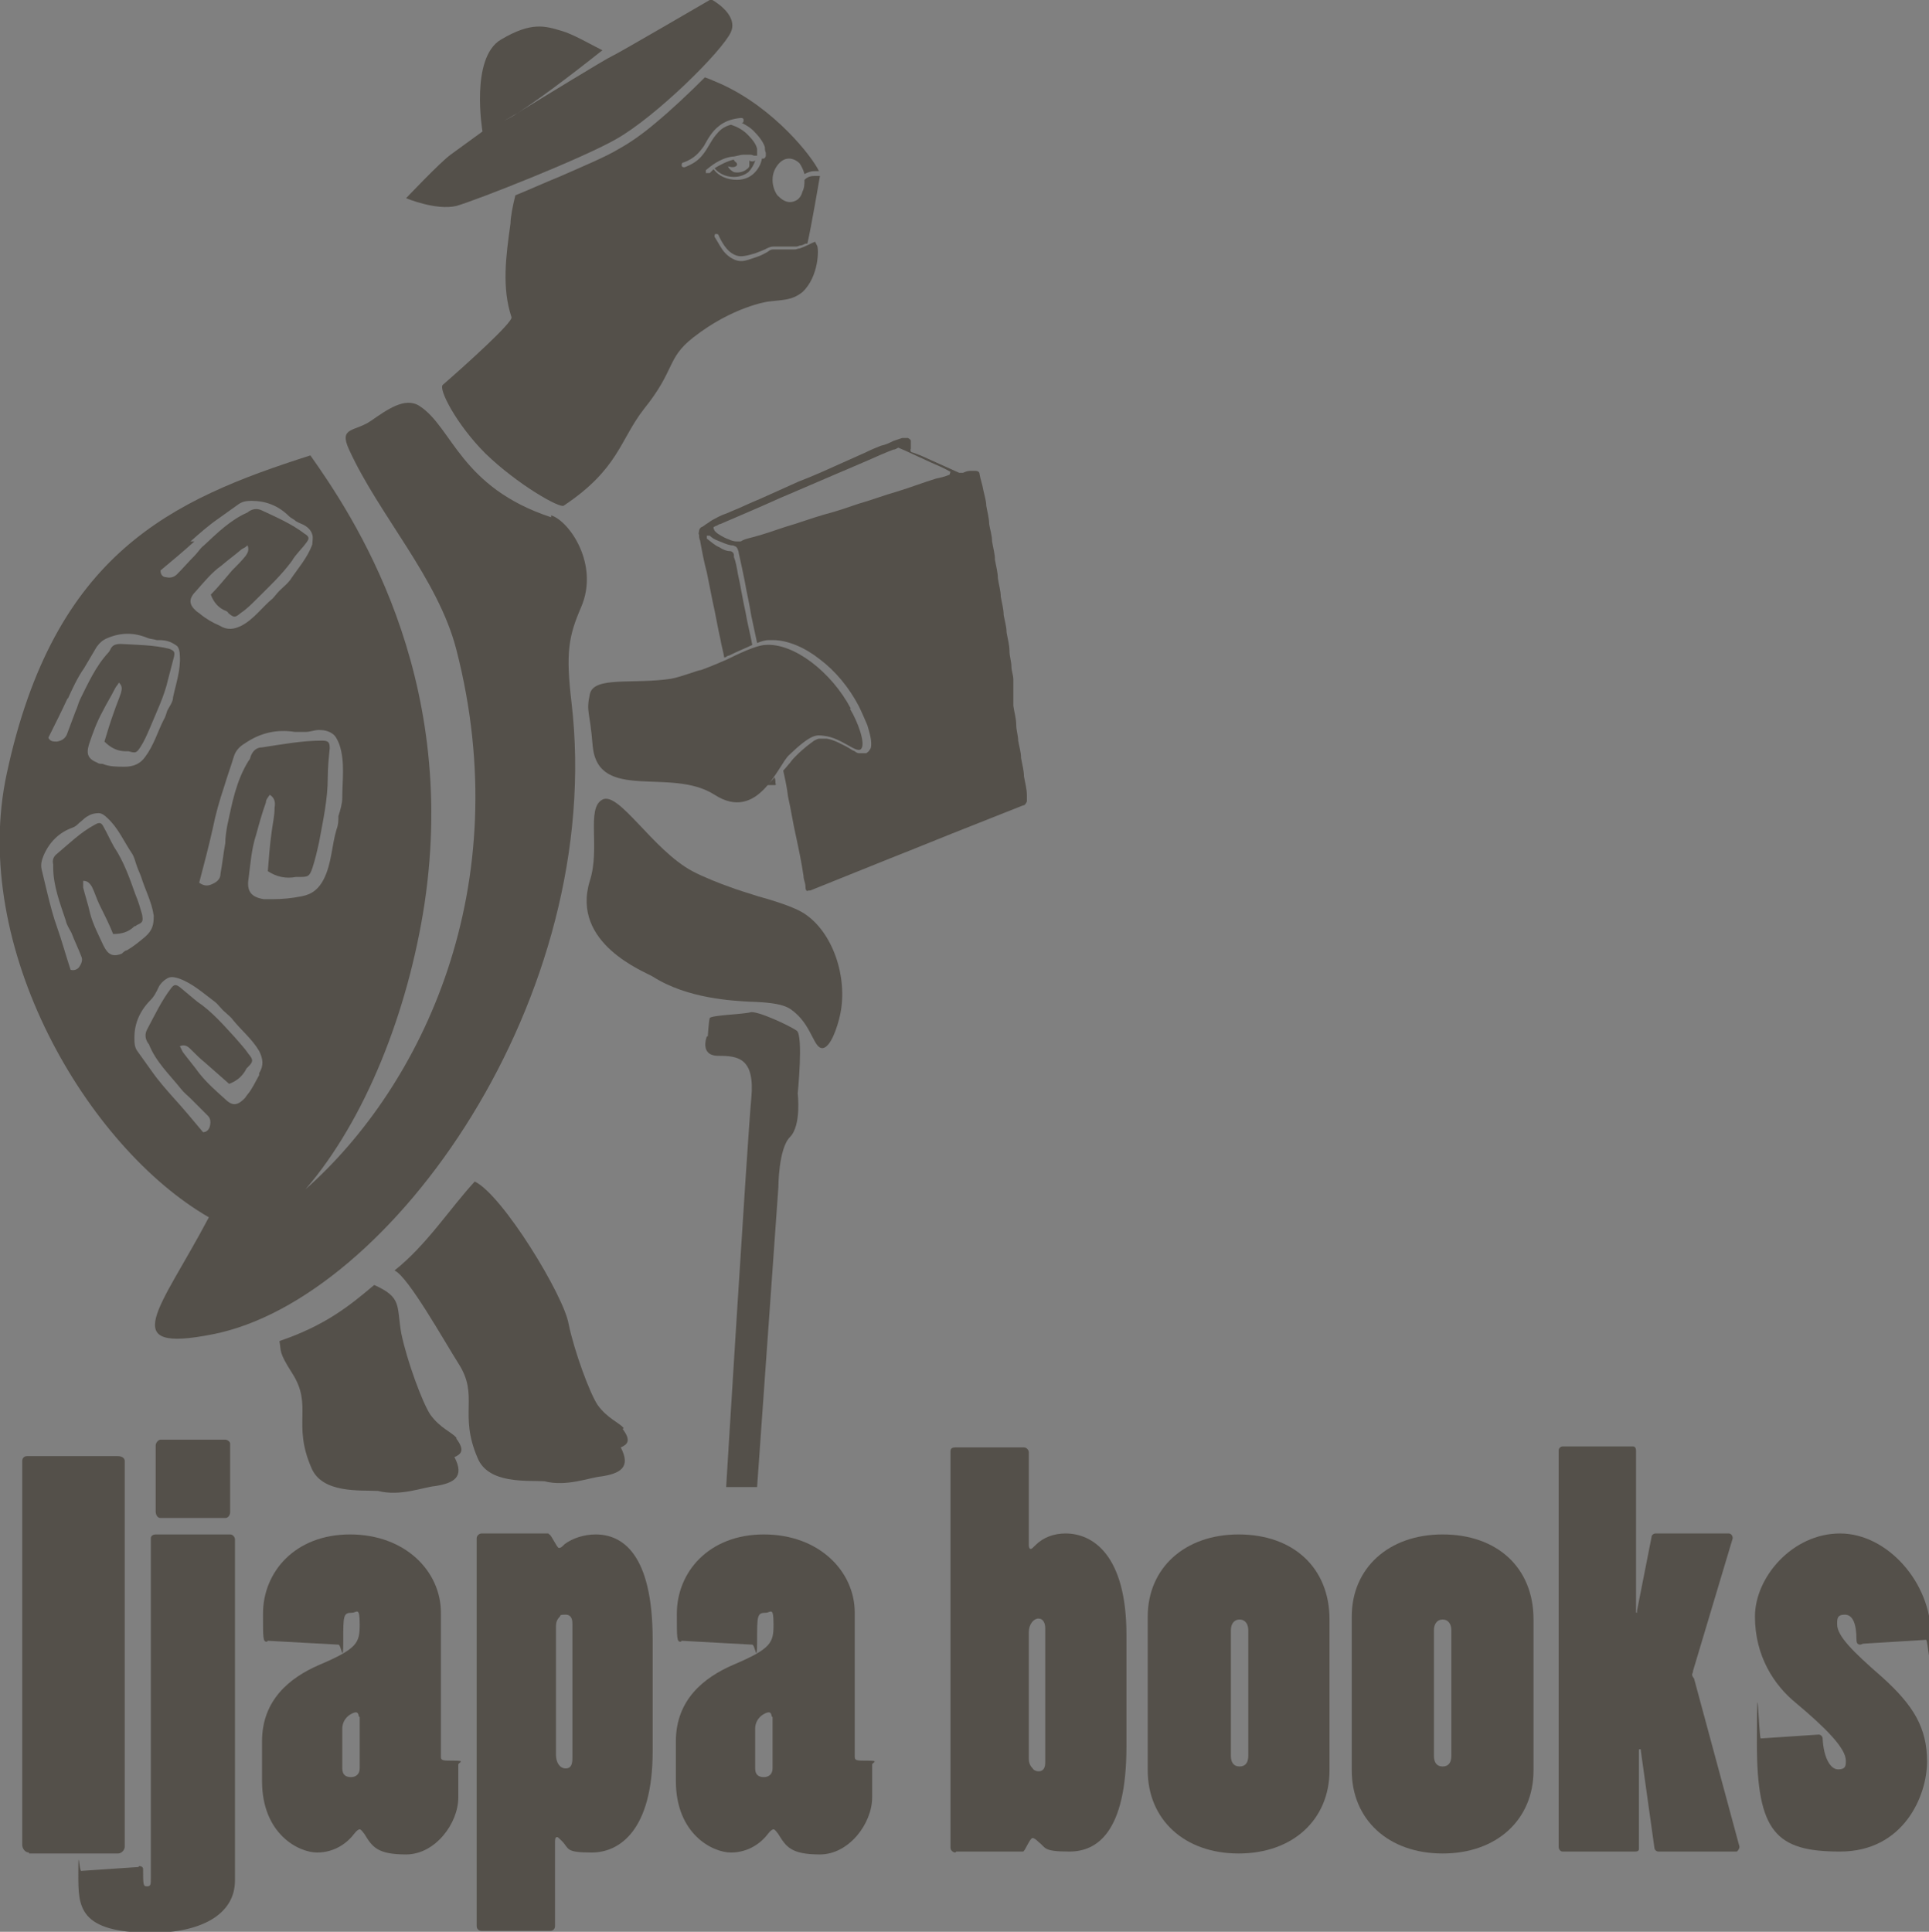 <?xml version="1.0" encoding="UTF-8"?> <svg xmlns="http://www.w3.org/2000/svg" id="Layer_1" version="1.1" viewBox="0 0 199.5 199.8"><rect x="0" y="0" width="199.5" height="199.8" fill="#808080" stroke="none"/><defs><style> .st0 { fill: #54504a; } .st1 { stroke: #fff; stroke-miterlimit: 10; stroke-width: 2px; } </style></defs><path class="st0" d="M88,73.3c-2-3.8-5.9-6.8-8.8-6.6-.6,0-1.8.4-4,1.5-.7.3-1.6.7-2.7,1.1-.3,0-2,.7-3.1.9-3.9.6-8-.3-8.4,1.6s0,1.6.3,5.4c.6,5.8,8.1,2.1,12.6,5s6.6-3.1,7.7-4.1c2.3-2.2,2.8-2.1,3.6-2,1.9.2,3.5,2,3.9,1.3.4-.6-.4-2.8-1.2-4.1Z"></path><path class="st0" d="M84.5,17.5"></path><path class="st0" d="M79.3,81.2c.2,0,.3,0,.5,0,0,0,.2,0,.3,0,.1,0,.2,0,.1-.2,0,0,0,0,0,0,0-.2,0-.4-.1-.6-.2.3-.5.5-.8.8Z"></path><path class="st0" d="M106.2,82.2c0-.6-.2-1.3-.3-1.9,0-.6-.2-1.3-.3-1.9,0-.6-.2-1.2-.3-1.8,0-.5-.2-1.1-.2-1.6,0-.7-.2-1.3-.3-2,0-.1,0-.2,0-.3,0-.2,0-.3,0-.5,0-.1,0-.2,0-.4,0-.2,0-.4,0-.6,0-.2,0-.4,0-.6,0,0,0-.2,0-.3,0-.5-.2-.9-.2-1.4,0,0,0,0,0,0,0-.5-.2-1-.2-1.6,0-.6-.2-1.3-.3-1.9,0-.6-.2-1.2-.3-1.8,0-.6-.2-1.3-.3-1.9,0-.6-.2-1.2-.3-1.9,0-.6-.2-1.3-.3-1.9,0-.6-.2-1.3-.3-1.9,0-.6-.2-1.2-.3-1.8,0-.6-.2-1.3-.3-1.9,0-.5-.2-1.1-.3-1.6-.1-.6-.3-1.1-.4-1.7,0-.2-.2-.3-.4-.3-.2,0-.4,0-.6,0-.2,0-.5.1-.7.2-.1,0-.2,0-.4,0,0,0,0,0,0,0-1.3-.6-2.7-1.2-4-1.8-.3-.1-.5-.2-.8-.3-.2,0-.3-.2-.2-.4,0,0,0,0,0,0,0-.2,0-.4,0-.5,0,0,0-.2,0-.3,0-.1-.1-.2-.3-.3-.2,0-.4,0-.6,0-.3.1-.6.2-.9.3-.4.2-.8.4-1.3.5-.5.2-1,.4-1.6.7-1.6.7-3.1,1.4-4.7,2.1-.7.3-1.4.6-2.2.9-1.3.6-2.7,1.2-4,1.8-1,.4-2,.9-3,1.3-.4.2-.8.3-1.2.5-.4.2-.8.4-1.2.7-.2.1-.4.3-.6.4-.1,0-.3.2-.3.4,0,.1-.1.3,0,.4,0,.2,0,.4.1.6.2,1.1.4,2.2.7,3.3.2,1,.4,2,.6,3,.3,1.3.5,2.6.8,3.9.1.6.3,1.3.4,1.9.2,0,.3-.2.5-.2,1-.5,1.8-.8,2.4-1.1-.2-1.1-.5-2.2-.7-3.4-.3-1.3-.5-2.7-.8-4-.1-.6-.2-1.2-.4-1.7,0,0,0-.2,0-.2,0-.2-.2-.4-.4-.4-.4,0-.8-.2-1.1-.4-.5-.2-.9-.6-1.3-.9,0,0,0,0,0-.1,0,0,0-.1,0-.2,0,0,.1,0,.2,0,0,0,0,0,0,0,0,0,0,0,.1,0,.2.2.5.4.8.5.5.2.9.4,1.4.5.1,0,.3,0,.4.1.1,0,.2.1.3.3,0,.1.1.2.1.4.2.9.4,1.8.6,2.8.2,1.2.5,2.4.7,3.7.2.9.4,1.9.6,2.8.5-.2.9-.3,1.2-.3.1,0,.2,0,.4,0,1.6,0,3.4.8,4.9,2,1.6,1.2,3,2.9,4,4.8l-.4.2.4-.2c.3.6.6,1.3.9,2,.2.7.4,1.3.4,1.9,0,.3,0,.5-.2.7,0,.1-.2.2-.3.3-.1,0-.3,0-.4,0-.2,0-.3,0-.4,0-.1,0-.3-.1-.4-.2-.3-.1-.5-.3-.9-.5-.6-.3-1.3-.7-2-.8-.2,0-.3,0-.4,0-.1,0-.2,0-.4,0-.1,0-.3.1-.5.2-.4.3-1,.7-1.9,1.6-.1.1-.4.4-.6.7-.2.2-.4.5-.7.8.2.9.4,1.8.5,2.7.3,1.3.5,2.7.8,4,.3,1.4.6,2.8.8,4.2,0,.4.2.7.2,1.1,0,.1,0,.3.1.4,0,0,.1.1.2,0,0,0,.2,0,.2,0,2.7-1.1,5.5-2.2,8.2-3.3,2.8-1.1,5.7-2.3,8.5-3.4,1.8-.7,3.5-1.4,5.3-2.1.2,0,.3-.2.4-.4,0,0,0,0,0-.1,0,0,0-.2,0-.3,0-.1,0-.3,0-.4ZM98.2,49.1c-.5.2-.9.3-1.4.4-1.3.4-2.6.9-3.9,1.3-1.4.4-2.7.9-4.1,1.3-1.2.4-2.3.8-3.5,1.1-1.4.4-2.7.9-4.1,1.3-1.2.4-2.3.8-3.5,1.1-.4.1-.8.2-1.1.4-.1,0-.3,0-.4,0-.3,0-.6-.1-.8-.2-.3-.1-.7-.3-1-.5-.2-.1-.4-.3-.5-.4,0,0,0-.1-.1-.2,0,0,0-.2,0-.2,0,0,.1,0,.2-.1.2,0,.3-.2.5-.2,2.1-.9,4.2-1.8,6.2-2.7,3-1.3,6.1-2.6,9.1-3.9.9-.4,1.8-.8,2.6-1.1.2,0,.3-.1.5-.2.2.1.5.2.7.3.9.4,1.7.8,2.6,1.2.7.3,1.4.6,2.1,1,0,0,0,0,.1,0,0,0,0,0-.1,0Z"></path><path class="st0" d="M86.9,104.9c.8-3.9-.8-8.5-3.7-10.4-.6-.4-1.9-1-4.8-1.8-.9-.3-2-.6-3.3-1.1-.3-.1-2.4-.9-3.5-1.5-4.1-2.2-7.6-8.3-9.3-7.4s-.2,5-1.3,8.4c-2,6.5,5.7,9.4,6.5,9.9,3.6,2.3,8.3,2.5,10,2.6,3.6.1,4.1.6,4.8,1.2,1.7,1.5,1.9,3.7,2.8,3.6.8-.1,1.5-2.1,1.8-3.5Z"></path><g><path class="st0" d="M3,191.6c-.4,0-.7-.4-.7-.8v-39.7c0-.3.2-.5.5-.5h9.4c.4,0,.7.2.7.5v39.9c0,.3-.3.7-.7.7H3Z"></path><path class="st0" d="M14.4,193c.2,0,.4.1.4.3,0,1.6,0,1.8.4,1.8s.4-.2.4-.9v-35.1c0-.3.3-.4.5-.4h7.7c.3,0,.5.3.5.5v35.3c0,3.5-3.5,5.4-8.6,5.4-7.6,0-7.6-2.7-7.6-6s.1-.3.3-.4l5.9-.4ZM23.8,156.4c0,.3-.2.6-.5.6h-6.7c-.3,0-.5-.3-.5-.7v-6.8c0-.3.3-.6.5-.6h6.7c.2,0,.5.2.5.4v7Z"></path><path class="st0" d="M27.6,169.8c-.4,0-.4-.3-.4-2.9,0-4.3,3.3-8.2,9-8.2s9.4,3.8,9.4,8.1v14.9c0,.4.2.4,1.4.4s.4.2.4.4v3.4c0,2.7-2.4,5.9-5.4,5.9s-3.5-.8-4.3-2.1c-.3-.4-.4-.5-.5-.5s-.3.1-.6.5c-.6.8-1.9,1.9-3.8,1.9s-5.7-1.9-5.7-7.4v-4.1c0-4.3,2.9-6.6,5.9-7.9,4-1.7,4.2-2.3,4.2-4.2s-.3-1.2-.8-1.2c-.9,0-.9.3-.9,2.9s-.2.4-.5.4l-7.3-.4ZM37.1,177.5c0-.2-.1-.4-.3-.4-.3,0-1.4.5-1.4,1.7v4.1c0,.7.4.9.9.9s.9-.3.9-.9v-5.3Z"></path><path class="st0" d="M56.8,158.7c.2,0,.8,1.4,1,1.4s.3-.1.6-.4c.8-.6,2-1,3.2-1,2.7,0,5.9,1.9,5.9,10.9v11.5c0,8.3-3.5,10.5-6.3,10.5s-2.3-.4-3.1-1.2c-.3-.3-.4-.4-.5-.4s-.2.1-.2.4v8.8c0,.3-.2.5-.5.5h-7.1c-.3,0-.5-.2-.5-.5v-40.1c0-.3.3-.5.5-.5h6.9ZM57.5,181.5c0,.8.4,1.4,1,1.4s.7-.5.7-1.1v-13.8c0-.3,0-1-.7-1s-.5.1-.6.2c-.3.3-.4.6-.4,1v13.2Z"></path><path class="st0" d="M70.4,169.8c-.4,0-.4-.3-.4-2.9,0-4.3,3.3-8.2,9-8.2s9.4,3.8,9.4,8.1v14.9c0,.4.2.4,1.4.4s.4.2.4.4v3.4c0,2.7-2.4,5.9-5.4,5.9s-3.5-.8-4.3-2.1c-.3-.4-.4-.5-.5-.5s-.3.1-.6.5c-.6.8-1.9,1.9-3.8,1.9s-5.7-1.9-5.7-7.4v-4.1c0-4.3,2.9-6.6,5.9-7.9,4-1.7,4.2-2.3,4.2-4.2s-.3-1.2-.8-1.2c-.9,0-.9.3-.9,2.9s-.2.4-.5.4l-7.3-.4ZM79.8,177.5c0-.2-.1-.4-.3-.4-.3,0-1.4.5-1.4,1.7v4.1c0,.7.4.9.9.9s.9-.3.9-.9v-5.3Z"></path><path class="st0" d="M98.8,191.6c-.2,0-.5-.2-.5-.5v-41c0-.3.2-.4.5-.4h7.1c.3,0,.5.3.5.5v9.6c0,.3.1.4.2.4.1,0,.2-.1.5-.4.8-.8,1.9-1.2,3.1-1.2,2.8,0,6.3,2.2,6.3,10.5v11.5c0,9-3.1,10.9-5.9,10.9s-2.4-.4-3.2-1c-.3-.3-.5-.4-.6-.4-.3,0-.8,1.4-1,1.4h-6.9ZM106.4,181.9c0,.5.2.8.4,1,.1.2.4.3.6.3.7,0,.7-.7.7-1v-13.8c0-.5-.2-1-.7-1s-1,.6-1,1.4v13.1Z"></path><path class="st0" d="M118.7,167.2c0-5,3.8-8.5,9.4-8.5s9.4,3.4,9.4,8.8v15.6c0,5.1-3.8,8.6-9.4,8.6s-9.4-3.5-9.4-8.6v-15.8ZM127.3,181.6c0,.7.3,1.1.9,1.1s.9-.4.9-1.1v-13c0-.6-.3-1.1-.9-1.1s-.9.5-.9,1.1v13Z"></path><path class="st0" d="M139.8,167.2c0-5,3.8-8.5,9.4-8.5s9.4,3.4,9.4,8.8v15.6c0,5.1-3.8,8.6-9.4,8.6s-9.4-3.5-9.4-8.6v-15.8ZM148.3,181.6c0,.7.3,1.1.9,1.1s.9-.4.9-1.1v-13c0-.6-.3-1.1-.9-1.1s-.9.5-.9,1.1v13Z"></path><path class="st0" d="M169.7,181.1c0-.1,0-.2-.1-.2s-.1.1-.1.2v10.1c0,.2-.1.3-.4.3h-7.5c-.2,0-.4-.2-.4-.5v-41c0-.2.2-.4.4-.4h7.3c.2,0,.3.2.3.4v16.6c0,.2,0,.2.1.2,0,0,0-.1,0-.2l1.5-7.6c0-.3.3-.4.4-.4h7.6c.2,0,.4.2.4.5l-4.1,13.7c0,.2-.1.3-.1.4s.1.3.2.4l4.7,17.4c0,.2-.2.5-.3.5h-8.1c-.2,0-.4-.2-.4-.4l-1.4-10Z"></path><path class="st0" d="M192.4,170.1c-.3,0-.4-.2-.4-.5,0-1.7-.4-2.6-1.2-2.6s-.8.4-.8,1c0,1.2,1.6,2.8,4.7,5.5,3.2,2.9,4.6,5.2,4.6,8.7s-2.4,9.3-9,9.3-8.6-2-8.6-11.2.2-.5.4-.5l6-.4c.2,0,.4.2.4.4.1,2,.8,3.2,1.6,3.2s.8-.4.8-.9c0-1.3-2.1-3.4-5.2-6-2.2-1.8-4.2-4.8-4.2-8.9s3.9-8.6,8.8-8.6,9.4,5.1,9.4,10.5-.3.5-.5.5l-6.5.4Z"></path></g><path class="st0" d="M64.5,147.7c-.5-.6-1.7-1-2.7-2.4-.8-1.2-2.4-5.5-3-8.4-.5-2.9-6.8-13.3-9.7-14.7-2.5,2.7-5,6.6-8.3,9.2,1.4.6,5.2,7.4,6.6,9.6,2.2,3.4,0,5.2,2,9.8,1.1,2.7,5.1,2.3,6.9,2.4,2.3.6,4.7-.4,5.9-.5,1.9-.3,3.1-.9,2-3,.7-.3,1.1-.7.2-1.9Z"></path><path class="st0" d="M47.2,148.7c-.5-.6-1.7-1-2.7-2.4-.8-1.2-2.4-5.5-3-8.4-.5-2.9.1-3.7-2.8-5-2.6,2.2-5.1,4.2-9.8,5.8.2,1.1-.1,1.1,1.3,3.3,2.2,3.4,0,5.2,2,9.8,1.1,2.7,5.1,2.3,6.9,2.4,2.3.6,4.7-.4,5.9-.5,1.9-.3,3.1-.9,2-3,.7-.3,1.1-.7.2-1.9Z"></path><path class="st0" d="M77.9,16.7c-.1,0-.3,0-.4-.1,0,0,0,0,0,0,0,.2,0,.4,0,.5,0,.3-.3.4-.4.5-.3.2-.8.3-1.2.2-.4-.2-.6-.5-.6-.6,0,0,.5.2.8,0,0,0,.2-.1.1-.3,0-.1-.3-.2-.3-.4,0,0,0,0,0,0,0,0,0,0,0,0-.8.2-1.5.6-2,.9.4.5,1.1.9,2,.9.6,0,1.1-.2,1.5-.5.3-.3.6-.8.7-1.2h0s0,0,0,0c0,0,0,0,0,0Z"></path><path class="st0" d="M73.1,107.2s-.8,2,1.2,2,3.8.2,3.4,4.4-2.6,40.2-2.6,40.2h3.2c0,0,2.2-31,2.2-31,0,0,0-4,1.2-5.2s.8-4.5.8-4.5c0,0,.6-6-.1-6.5s-4.1-2.1-4.8-1.9-4.1.3-4.2.6-.2,1.9-.2,1.9Z"></path><path class="st1" d="M49.6,7.9"></path><path class="st0" d="M73.4,0s-9.6,5.6-10.1,5.8-7.2,4.3-9.8,5.9c-.4.3-.8.5-1.2.7-.4.2.2-.1,1.2-.7,3-1.9,7.4-5.4,8.8-6.5-1.2-.6-3.1-1.7-4.2-2-1.7-.5-3.1-1-6.3.9-3.2,1.9-1.9,9.5-1.9,9.5,0,0-2.2,1.6-3.3,2.4s-4.6,4.5-4.6,4.5c0,0,3.1,1.3,5.2.8,2.1-.6,13-4.9,16.5-6.9,4.1-2.3,11-9.1,11.9-11.1.8-1.9-2.1-3.4-2.1-3.4Z"></path><path class="st0" d="M84.3,25c-.3.1-1,.5-1.6.7-.2,0-.3.1-.5.1-.3,0-.5,0-.6,0-.4,0-.7,0-1,0-.2,0-.3,0-.6,0-.4,0-.5.2-.7.3-.2.1-.5.3-1.1.5-.6.2-1.1.4-1.5.4,0,0,0,0-.1,0-.4,0-.8-.2-1.1-.4-.3-.2-.6-.5-.8-.8-.4-.6-.7-1.2-.8-1.3h0c0-.1,0-.3.1-.3.1,0,.3,0,.3.1.1.2.6,1.4,1.4,1.9.3.2.6.3.9.3h.1c.3,0,.7-.1,1.4-.3.5-.2.8-.3,1-.4.2-.1.5-.3.9-.3.3,0,.5,0,.7,0,.4,0,.6,0,1,0,.2,0,.3,0,.6,0,0,0,.2,0,.4-.1.2,0,.4-.1.6-.2,0,0,.1,0,.2,0,.4-1.7,1.3-7,1.3-7-.1,0-.2,0-.4,0s-.2,0-.2,0c-.5,0-.8.2-1,.4,0,0,0,0,0,0,0,.4,0,.8-.2,1.2-.1.4-.3.7-.6.9-.2.1-.4.2-.7.2-.5,0-.9-.3-1.3-.7-.3-.4-.5-1-.5-1.6,0-.6.2-1.1.5-1.5.3-.4.7-.7,1.2-.7.4,0,.8.2,1.1.5.2.3.4.7.5,1.1.2-.1.6-.3,1-.3.1,0,.2,0,.3,0s.2,0,.2,0c-.7-1.5-4.6-6.5-10.1-9-.5-.2-1.1-.5-1.7-.7-1.6,1.6-3.5,3.4-5.2,4.8-1.3,1.1-2.6,2-3.7,2.6-1.3.8-3.7,1.8-6.2,2.9-1.5.6-3,1.3-4.5,1.9-.3,1.2-.5,2.3-.5,2.9-.5,3.5-.9,6.7.1,9.7.2.5-4.8,5-7.1,7-.5.4,1.4,4.1,4.4,7.1,3.3,3.2,7.7,5.7,8.1,5.4,5.7-3.8,5.8-6.8,8.3-10,3.3-4.1,2.3-5.2,5.1-7.4,4.1-3.2,7.7-3.7,7.7-3.7,1.5-.2,2.5-.1,3.6-1,1.7-1.6,1.7-4.5,1.5-4.8,0,0,0,0,0,0ZM73.4,17.9s0,0-.1,0h0c0,0-.3,0-.3,0,0,0,0-.3,0-.3.5-.4,1.4-1.2,2.7-1.4.4,0,.8-.2,1.2-.2.2,0,.5,0,.7,0,.2,0,.3.1.4.1.1,0,.2,0,.3,0h0s0,0,0,0h0c0,0,0-.1,0-.2,0-.2,0-.4,0-.5-.1-.5-.5-1-1-1.5-.5-.5-1.1-.8-1.7-1,0,0,0,0,0,0-.8.2-1.2.6-1.6,1.1-.5.6-.8,1.4-1.4,2.1-.4.5-1,.9-1.8,1.2-.1,0-.3,0-.3-.2,0-.1,0-.3.2-.3,1.1-.4,1.6-1,2.1-1.7.4-.7.8-1.5,1.6-2.1.5-.4,1.2-.7,2.2-.8.1,0,.3,0,.3.2s0,.3-.2.3c0,0,0,0,0,0,.4.2.9.5,1.2.8.5.5,1,1.1,1.2,1.7,0,.1,0,.4.1.6,0,0,0,.2,0,.3,0,0,0,.2-.2.3,0,0-.1,0-.2,0,0,0,0,0,0,0-.1.6-.4,1.1-.8,1.5-.4.4-1,.7-1.8.7-1,0-1.9-.4-2.4-1.1Z"></path><path class="st0" d="M57,53.5c-9.4-3.1-10.2-9.3-13.6-11.5-1.5-1-3.4.4-5,1.5-1.7,1.2-3.4.6-2.3,3,3.1,6.8,9.2,13.3,11.1,20.7,6.3,24.5-3.5,45.1-15.6,55.8,6.2-7.2,10.6-18.4,12.3-29.5,3.6-23.9-7.5-40.3-11.8-46.4-14.4,4.6-26.5,10.1-31.4,32.9-3.9,18,8.4,38.7,20.9,45.9-5,9.5-9.7,14.1.4,12.1,18.4-3.6,40.7-34.9,37.1-65.4-.6-5.1-.3-6.8,1-9.8,1.9-4.4-1.2-8.9-3.1-9.5ZM19.7,56c.9-.8,1.8-1.6,2.8-2.3.7-.5,1.4-1,2.1-1.5.4-.3.8-.4,1.4-.4,1.5,0,2.8.5,3.9,1.6.2.2.5.3.7.5.3.2.7.3,1,.5.3.2.6.5.7.9.1.3,0,.7,0,1-.5,1.4-1.5,2.5-2.3,3.7-.3.4-.7.7-1.1,1.1-.3.3-.5.6-.7.8-1.1.9-1.9,2.1-3.2,2.8-.8.4-1.5.5-2.3,0-.7-.3-1.4-.7-2-1.2-.1-.1-.3-.2-.4-.3-.8-.7-.8-1.3,0-2.1.8-.9,1.6-1.9,2.6-2.6.7-.6,1.4-1.1,2.1-1.7.2-.1.4-.2.6-.4.2.5,0,.8-.2,1.1-.4.5-.9,1-1.4,1.5-.7.8-1.4,1.7-2.2,2.5.3.8.8,1.4,1.6,1.7,0,0,.2.1.2.2.6.5.7.5,1.3,0,.6-.4,1.1-.9,1.6-1.4,1.3-1.3,2.6-2.5,3.7-4,.4-.7,1-1.2,1.5-1.9.3-.4.3-.6-.2-.9-1.3-1-2.9-1.7-4.4-2.4-.4-.2-.8-.2-1.2,0,0,0-.2.1-.3.2-1.8.8-3.1,2.1-4.5,3.4-.4.3-.6.7-1,1.1-.6.6-1.2,1.3-1.8,1.9-.3.3-.7.4-1.1.3-.4,0-.6-.3-.6-.7,1.2-1,2.4-2,3.5-3ZM7,72.3c.5-1.1,1-2.2,1.7-3.2.4-.7.9-1.5,1.3-2.2.3-.4.6-.7,1.1-.9,1.4-.6,2.8-.6,4.2,0,.3.1.6.1.9.2.4,0,.7,0,1.1.1.4.1.7.3,1,.5.2.2.3.6.3,1,.1,1.5-.4,2.9-.7,4.3,0,.5-.4,1-.6,1.4-.1.3-.2.7-.4,1-.6,1.2-1,2.6-1.9,3.8-.5.7-1.2,1-2.1,1-.8,0-1.6,0-2.3-.3-.2,0-.4,0-.5-.1-1-.4-1.2-.9-.9-1.9.4-1.2.8-2.3,1.4-3.4.4-.8.9-1.6,1.3-2.4.1-.2.3-.4.4-.6.4.4.3.7.2,1.1-.2.6-.5,1.3-.7,1.9-.4,1.1-.7,2.1-1,3.1.6.6,1.3,1,2.2,1,0,0,.2,0,.3,0,.7.2.8.2,1.2-.4.4-.6.7-1.3,1-2,.7-1.7,1.5-3.3,1.9-5.1.2-.8.4-1.5.6-2.3.1-.5,0-.6-.5-.8-1.6-.4-3.3-.4-5-.5-.5,0-.9.1-1.1.6,0,0-.1.2-.2.3-1.3,1.4-2.1,3.2-2.9,4.8-.2.4-.3.9-.5,1.3-.3.8-.6,1.6-.9,2.4-.2.4-.5.6-1,.7-.4,0-.7,0-.9-.4.7-1.4,1.4-2.8,2-4.1ZM12.7,98.6c-1,.4-1.5.2-2-.8-.5-1.1-1.1-2.2-1.4-3.4-.2-.9-.5-1.8-.7-2.6,0-.2,0-.4,0-.7.5,0,.7.3.9.6.3.6.5,1.3.8,1.9.5,1,1,2,1.4,3,.9,0,1.6-.2,2.2-.8,0,0,.2,0,.2-.1.7-.3.7-.4.6-1.1-.2-.7-.4-1.4-.7-2.1-.6-1.7-1.2-3.4-2.2-4.9-.4-.7-.7-1.4-1.1-2.1-.2-.4-.4-.5-.9-.2-1.5.8-2.7,2-3.9,3-.4.3-.5.7-.4,1.1,0,.1,0,.2,0,.3,0,1.9.7,3.7,1.3,5.5.1.5.4.9.6,1.3.3.8.7,1.6,1,2.4.2.4,0,.8-.2,1.1-.2.3-.6.4-.9.3-.5-1.5-.9-3-1.4-4.4-.4-1.1-.7-2.3-1-3.5-.2-.8-.4-1.7-.6-2.5-.1-.5,0-.9.2-1.4.6-1.4,1.6-2.4,3-2.9.3-.1.5-.3.7-.5.3-.2.5-.5.9-.7.3-.2.7-.3,1.1-.3.3,0,.6.2.9.5,1.1,1,1.7,2.4,2.5,3.6.3.4.4,1,.6,1.5.1.3.3.7.4,1,.4,1.3,1.1,2.6,1.3,4,0,.9-.1,1.5-.9,2.2-.6.5-1.2,1-1.9,1.4-.2,0-.3.2-.5.3ZM26.8,111.2c-.4.7-.7,1.4-1.2,2-.1.1-.2.3-.3.4-.8.8-1.3.8-2.1,0-.9-.8-1.8-1.6-2.6-2.6-.5-.7-1.1-1.4-1.7-2.2-.1-.2-.2-.4-.3-.6.5-.2.8,0,1.1.3.5.5,1,1,1.5,1.4.8.7,1.7,1.5,2.5,2.2.8-.3,1.4-.8,1.8-1.6,0,0,.1-.1.2-.2.5-.5.5-.7,0-1.3-.4-.6-.9-1.1-1.4-1.7-1.2-1.3-2.4-2.7-3.9-3.7-.6-.5-1.2-1-1.8-1.5-.4-.3-.6-.3-.9.1-1,1.3-1.7,2.8-2.5,4.3-.2.4-.2.8,0,1.2,0,0,.1.2.2.3.7,1.8,2.1,3.1,3.3,4.6.3.4.7.7,1,1,.6.6,1.2,1.2,1.8,1.8.3.3.3.7.2,1.1-.1.4-.4.6-.7.6-1-1.2-2-2.4-3-3.5-.8-.9-1.6-1.8-2.3-2.8-.5-.7-1-1.4-1.5-2.1-.3-.4-.3-.9-.3-1.4,0-1.5.6-2.8,1.7-3.9.2-.2.4-.5.5-.7.2-.3.3-.7.5-.9.2-.3.6-.6.9-.7.3-.1.7,0,1,.1,1.4.5,2.5,1.5,3.7,2.4.4.3.7.8,1.1,1.1.3.3.6.5.8.8.9,1.1,2,2,2.7,3.2.4.8.5,1.5,0,2.3ZM28,93c-.2,0-.5,0-.7,0-1.3-.2-1.8-.8-1.6-2.1.2-1.5.3-3.1.8-4.6.3-1.1.6-2.2,1-3.3,0-.3.2-.5.4-.8.5.3.6.8.5,1.3,0,.9-.2,1.7-.3,2.5-.2,1.4-.3,2.8-.4,4.1.9.6,1.9.8,2.9.6.1,0,.2,0,.3,0,.9,0,1.1,0,1.4-.9.3-.9.5-1.8.7-2.7.4-2.2.9-4.4.9-6.7,0-1,.1-2,.2-3,0-.6-.1-.8-.8-.8-2.1,0-4.2.4-6.2.7-.6,0-1,.4-1.2,1,0,.1-.1.3-.2.4-1.3,2.1-1.7,4.4-2.2,6.7-.1.6-.2,1.2-.2,1.8-.2,1.1-.3,2.1-.5,3.2,0,.6-.5.9-1,1.1-.5.2-.9,0-1.2-.2.5-1.9,1-3.8,1.4-5.6.3-1.5.7-2.9,1.2-4.4.3-1,.7-2.1,1-3.1.2-.6.6-1,1.1-1.3,1.6-1.1,3.3-1.5,5.2-1.2.4,0,.7,0,1.1,0,.5,0,.9-.2,1.4-.2.5,0,1,.1,1.4.4.3.2.5.6.7,1.1.6,1.8.3,3.7.3,5.5,0,.6-.2,1.3-.4,1.9,0,.4,0,.9-.2,1.4-.5,1.7-.5,3.5-1.3,5.1-.5,1-1.2,1.6-2.3,1.8-1,.2-2,.3-3,.3Z"></path></svg> 